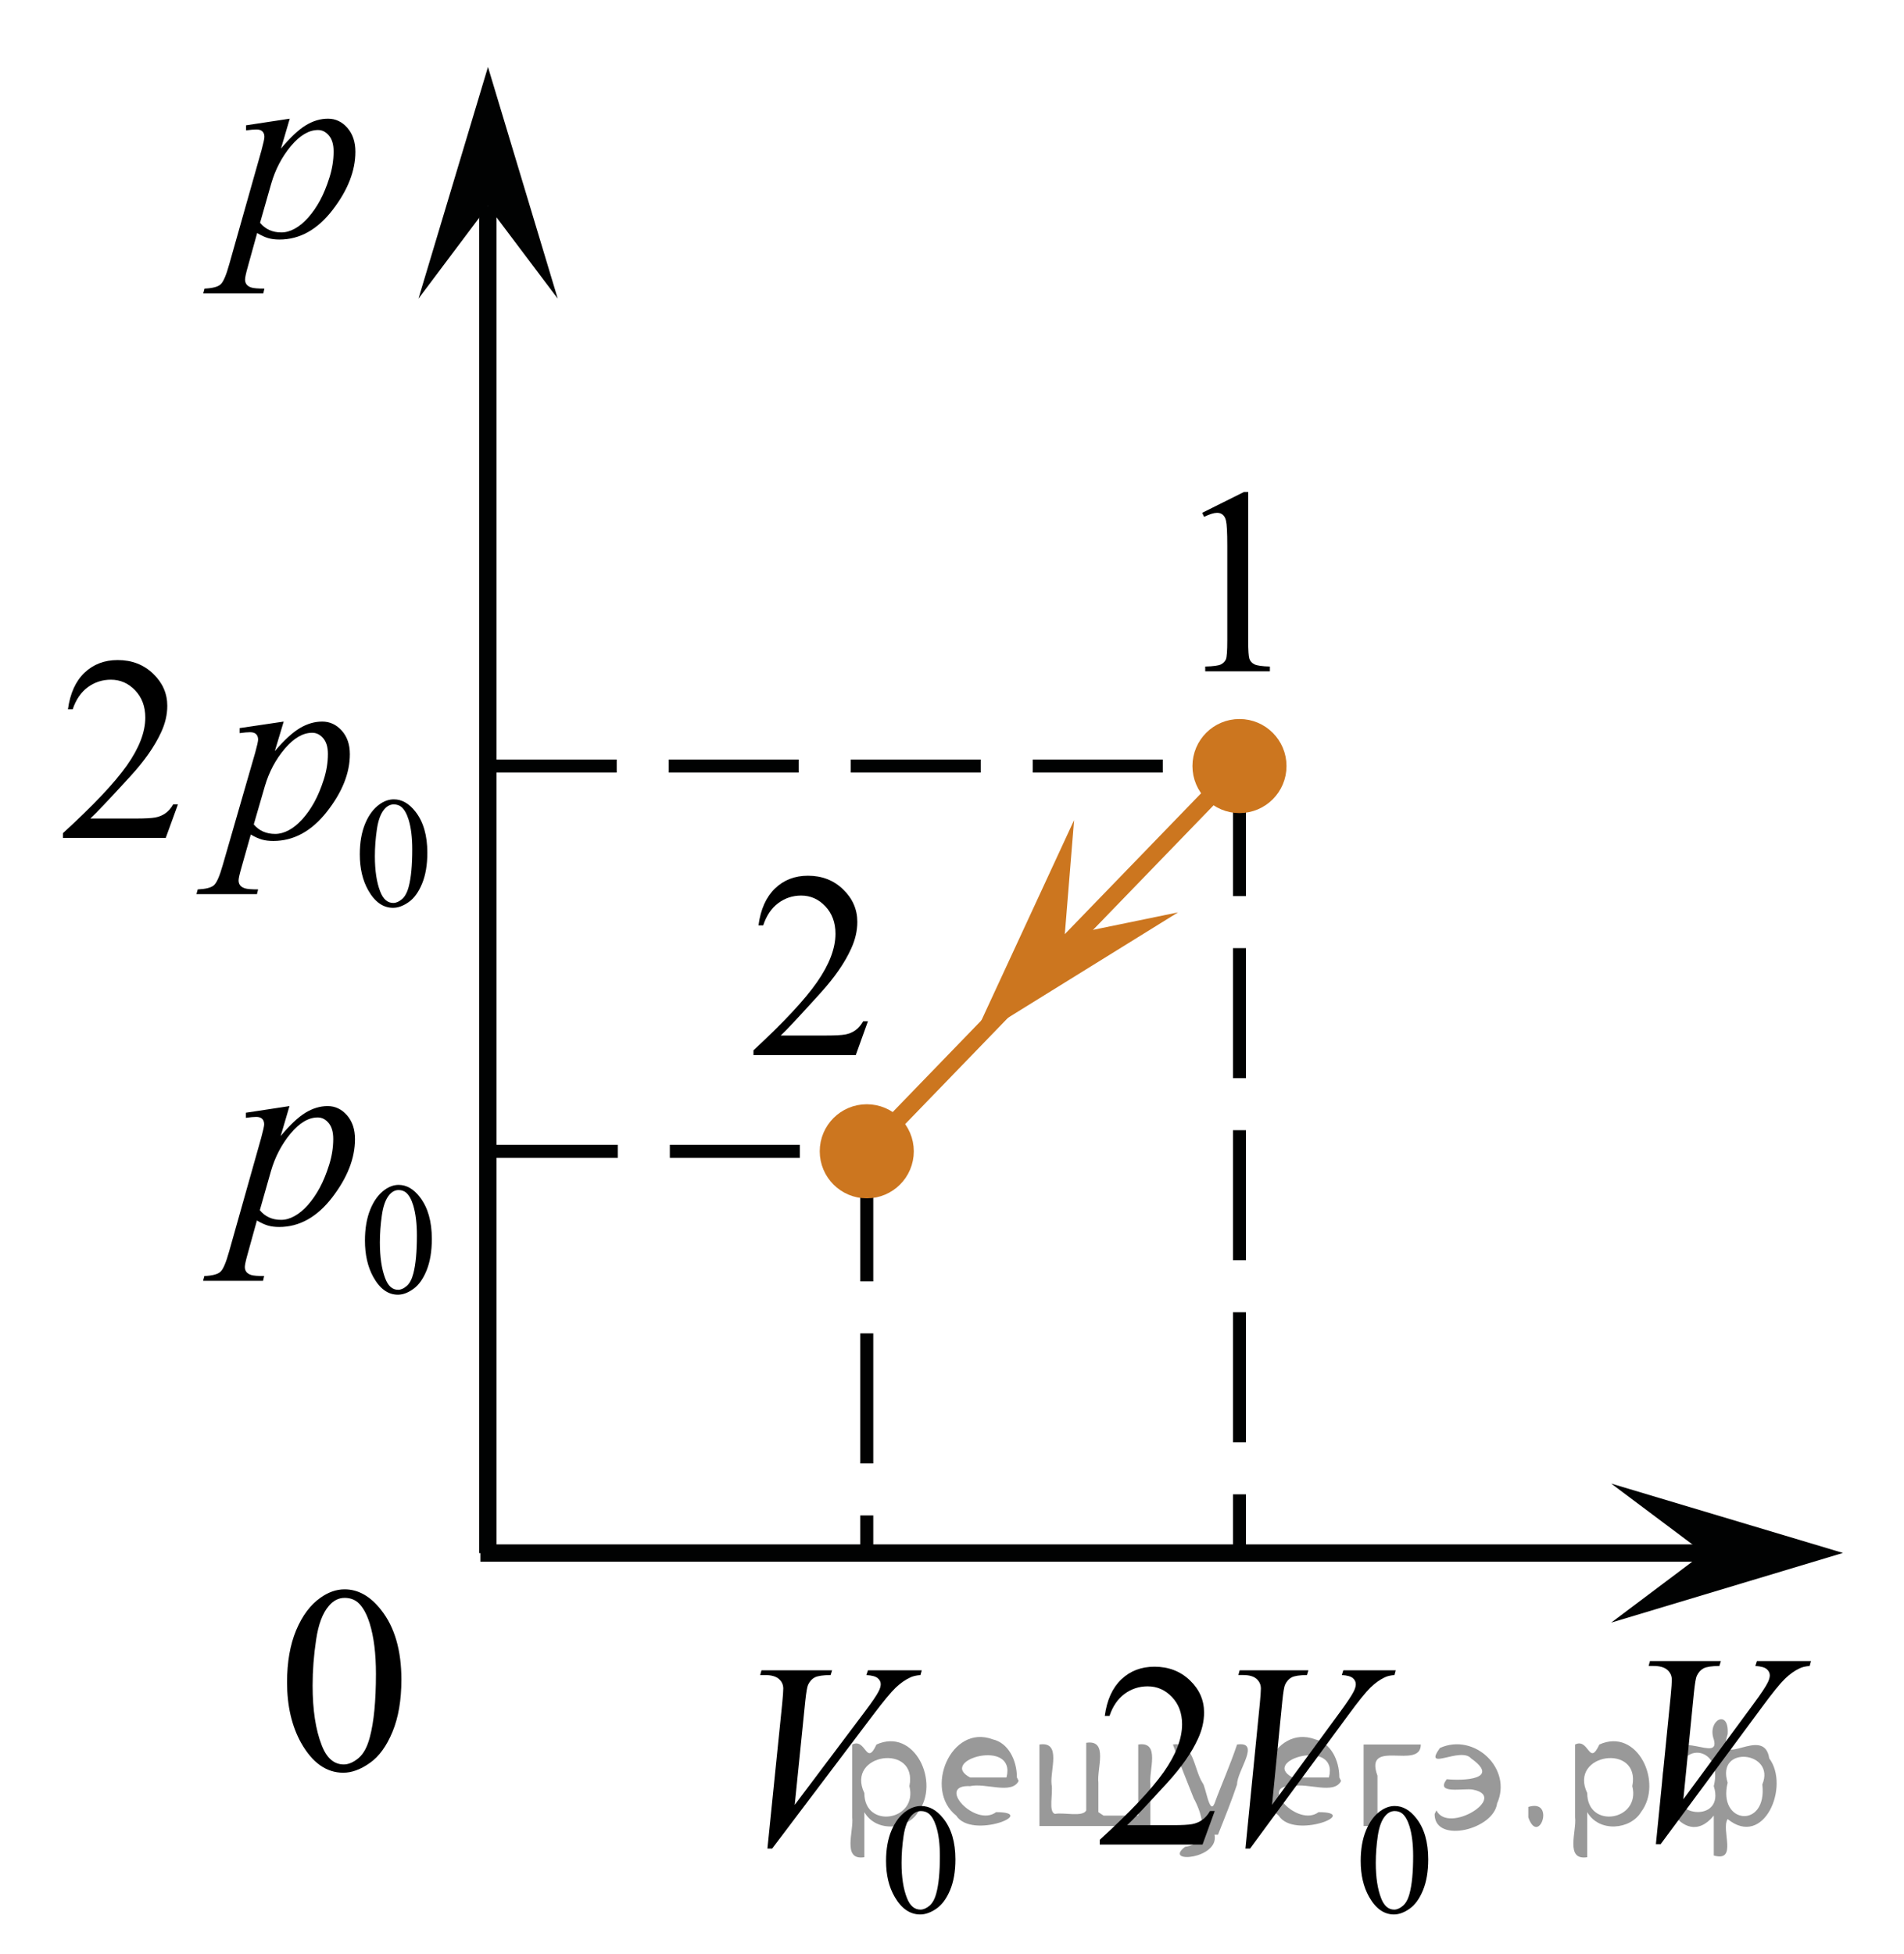 <?xml version="1.0" encoding="utf-8"?>
<!-- Generator: Adobe Illustrator 16.0.0, SVG Export Plug-In . SVG Version: 6.00 Build 0)  -->
<!DOCTYPE svg PUBLIC "-//W3C//DTD SVG 1.1//EN" "http://www.w3.org/Graphics/SVG/1.1/DTD/svg11.dtd">
<svg version="1.1" id="Layer_1" xmlns="http://www.w3.org/2000/svg" xmlns:xlink="http://www.w3.org/1999/xlink" x="0px" y="0px"
	 width="109.833px" height="112.667px" viewBox="18.24 5.392 109.833 112.667" enable-background="new 18.24 5.392 109.833 112.667"
	 xml:space="preserve">
<path fill="none" stroke="#ADAAAA" stroke-width="0.75" stroke-miterlimit="10" d="M109.518,90.755"/>
<path fill="none" stroke="#ADAAAA" stroke-width="0.75" stroke-miterlimit="10" d="M109.648,91.123"/>
<path fill="none" stroke="#ADAAAA" stroke-width="0.75" stroke-miterlimit="10" d="M109.849,93.138"/>
<path fill="none" stroke="#ADAAAA" stroke-width="0.75" stroke-miterlimit="10" d="M110.595,93.062"/>
<path fill="none" stroke="#ADAAAA" stroke-width="0.75" stroke-miterlimit="10" d="M109.648,95.847"/>
<path fill="none" stroke="#ADAAAA" stroke-width="0.75" stroke-miterlimit="10" d="M111.942,94.46"/>
<path fill="#010202" d="M110.954,94.562"/>
<path fill="none" stroke="#ADAAAA" stroke-width="0.75" stroke-miterlimit="10" d="M109.858,95.681"/>
<path fill="none" stroke="#ADAAAA" stroke-width="0.75" stroke-miterlimit="10" d="M109.114,94.908"/>
<path fill="none" stroke="#CC761F" stroke-width="1.25" stroke-linecap="round" stroke-linejoin="round" stroke-miterlimit="10" d="
	M73.295,89.052"/>
<polygon fill="#010202" points="46.39,17.274 42.379,22.616 46.389,9.254 50.413,22.614 "/>
<polygon fill="#010202" points="116.527,94.955 111.182,90.951 124.552,94.951 111.182,98.97 "/>
<g>
	<g>
		<path d="M34.799,102.413c0-1.162,0.175-2.162,0.523-3c0.354-0.842,0.818-1.465,1.4-1.875c0.452-0.324,0.919-0.488,1.399-0.488
			c0.781,0,1.483,0.396,2.106,1.193c0.777,0.984,1.167,2.32,1.167,4.012c0,1.182-0.171,2.186-0.512,3.01
			c-0.342,0.828-0.777,1.428-1.31,1.799c-0.526,0.373-1.039,0.563-1.529,0.563c-0.977,0-1.784-0.574-2.435-1.723
			C35.072,104.938,34.799,103.772,34.799,102.413z M36.273,102.6c0,1.4,0.174,2.543,0.521,3.43c0.282,0.746,0.712,1.119,1.277,1.119
			c0.271,0,0.555-0.121,0.847-0.363c0.291-0.242,0.512-0.648,0.659-1.221c0.23-0.859,0.35-2.076,0.35-3.643
			c0-1.162-0.121-2.131-0.361-2.906c-0.181-0.576-0.414-0.984-0.7-1.225c-0.206-0.166-0.455-0.248-0.746-0.248
			c-0.341,0-0.645,0.15-0.907,0.459c-0.362,0.414-0.607,1.066-0.738,1.959C36.34,100.854,36.273,101.733,36.273,102.6z"/>
	</g>
</g>
<line fill="none" stroke="#010202" stroke-miterlimit="10" x1="45.95" y1="94.958" x2="117.073" y2="94.958"/>
<line fill="none" stroke="#010202" stroke-miterlimit="10" x1="46.38" y1="94.96" x2="46.38" y2="17.274"/>
<g>
	<g>
		<defs>
			<rect id="SVGID_1_" x="27.263" y="60.61" width="19.132" height="22.356"/>
		</defs>
		<clipPath id="SVGID_2_">
			<use xlink:href="#SVGID_1_"  overflow="visible"/>
		</clipPath>
		<g clip-path="url(#SVGID_2_)">
			<path d="M39.292,76.939c0-0.697,0.103-1.295,0.309-1.799c0.205-0.502,0.478-0.875,0.818-1.121
				c0.264-0.195,0.536-0.293,0.818-0.293c0.457,0,0.868,0.238,1.231,0.715c0.455,0.592,0.682,1.393,0.682,2.402
				c0,0.709-0.1,1.309-0.299,1.805c-0.199,0.494-0.454,0.854-0.764,1.076c-0.31,0.225-0.607,0.336-0.895,0.336
				c-0.569,0-1.043-0.344-1.422-1.029C39.452,78.451,39.292,77.753,39.292,76.939z M40.154,77.05c0,0.84,0.102,1.525,0.304,2.057
				c0.167,0.447,0.417,0.67,0.748,0.67c0.158,0,0.322-0.072,0.493-0.219c0.17-0.145,0.299-0.389,0.387-0.73
				c0.135-0.516,0.202-1.244,0.202-2.182c0-0.695-0.07-1.275-0.211-1.742c-0.105-0.344-0.242-0.588-0.409-0.732
				c-0.12-0.1-0.266-0.148-0.436-0.148c-0.199,0-0.377,0.092-0.532,0.275c-0.211,0.248-0.354,0.639-0.431,1.174
				C40.192,76.005,40.154,76.533,40.154,77.05z"/>
		</g>
	</g>
	<g>
		<defs>
			<rect id="SVGID_3_" x="27.263" y="60.61" width="19.132" height="22.356"/>
		</defs>
		<clipPath id="SVGID_4_">
			<use xlink:href="#SVGID_3_"  overflow="visible"/>
		</clipPath>
		<g clip-path="url(#SVGID_4_)">
			<path d="M34.939,69.181l-0.507,1.727c0.533-0.641,1.009-1.088,1.428-1.344c0.418-0.254,0.845-0.383,1.28-0.383
				s0.808,0.178,1.116,0.529c0.308,0.354,0.462,0.813,0.462,1.377c0,1.102-0.438,2.221-1.313,3.359s-1.896,1.707-3.061,1.707
				c-0.245,0-0.461-0.027-0.649-0.082c-0.188-0.057-0.4-0.152-0.635-0.293l-0.536,1.936c-0.107,0.381-0.161,0.629-0.161,0.744
				c0,0.109,0.027,0.203,0.084,0.281c0.057,0.076,0.148,0.137,0.275,0.18s0.379,0.064,0.756,0.064l-0.066,0.277h-3.457l0.074-0.277
				c0.455-0.021,0.762-0.102,0.921-0.24c0.159-0.141,0.326-0.529,0.503-1.164l1.856-6.574c0.112-0.416,0.169-0.672,0.169-0.773
				c0-0.135-0.038-0.24-0.114-0.314c-0.075-0.076-0.191-0.113-0.349-0.113c-0.142,0-0.34,0.018-0.594,0.053v-0.293L34.939,69.181z
				 M33.228,75.185c0.304,0.371,0.712,0.557,1.227,0.557c0.254,0,0.514-0.072,0.777-0.219c0.265-0.145,0.522-0.359,0.774-0.645
				s0.479-0.615,0.679-0.988c0.201-0.371,0.381-0.811,0.54-1.316s0.238-1.006,0.238-1.5c0-0.4-0.089-0.707-0.268-0.92
				s-0.388-0.318-0.628-0.318c-0.528,0-1.051,0.309-1.567,0.93c-0.516,0.621-0.894,1.346-1.134,2.176L33.228,75.185z"/>
		</g>
	</g>
</g>
<g>
	<g>
		<defs>
			<rect id="SVGID_5_" x="27.263" y="9.254" width="15.058" height="16.767"/>
		</defs>
		<clipPath id="SVGID_6_">
			<use xlink:href="#SVGID_5_"  overflow="visible"/>
		</clipPath>
		<g clip-path="url(#SVGID_6_)">
			<path d="M34.955,12.236l-0.507,1.726c0.534-0.64,1.011-1.088,1.43-1.343c0.419-0.255,0.847-0.383,1.283-0.383
				c0.436,0,0.809,0.177,1.117,0.529s0.463,0.812,0.463,1.377c0,1.101-0.438,2.221-1.315,3.358
				c-0.878,1.139-1.899,1.707-3.066,1.707c-0.245,0-0.462-0.027-0.65-0.082c-0.188-0.056-0.4-0.152-0.636-0.293l-0.537,1.937
				c-0.107,0.38-0.161,0.628-0.161,0.743c0,0.109,0.028,0.203,0.084,0.281c0.057,0.077,0.148,0.138,0.277,0.18
				c0.127,0.043,0.38,0.064,0.756,0.064l-0.066,0.277h-3.462l0.073-0.277c0.456-0.021,0.764-0.101,0.923-0.24
				c0.16-0.141,0.327-0.528,0.503-1.163l1.861-6.575c0.112-0.415,0.168-0.673,0.168-0.773c0-0.135-0.038-0.24-0.114-0.314
				c-0.075-0.075-0.192-0.113-0.349-0.113c-0.143,0-0.341,0.018-0.596,0.053v-0.293L34.955,12.236z M33.242,18.24
				c0.304,0.37,0.713,0.556,1.228,0.556c0.255,0,0.515-0.072,0.779-0.218s0.523-0.36,0.776-0.646
				c0.252-0.285,0.479-0.614,0.68-0.987c0.201-0.372,0.381-0.812,0.54-1.316c0.159-0.505,0.239-1.006,0.239-1.501
				c0-0.4-0.09-0.707-0.269-0.919c-0.179-0.213-0.389-0.319-0.629-0.319c-0.529,0-1.052,0.31-1.569,0.93
				c-0.517,0.621-0.896,1.346-1.136,2.177L33.242,18.24z"/>
		</g>
	</g>
</g>
<polygon fill="#CC761F" points="79.657,59.353 86.197,58.009 74.335,65.358 80.199,52.689 "/>
<g>
	<g>
		<defs>
			<rect id="SVGID_7_" x="84.973" y="30.184" width="9.532" height="16.696"/>
		</defs>
		<clipPath id="SVGID_8_">
			<use xlink:href="#SVGID_7_"  overflow="visible"/>
		</clipPath>
		<g clip-path="url(#SVGID_8_)">
			<path d="M87.588,34.967l2.413-1.203h0.242v8.557c0,0.568,0.022,0.922,0.069,1.063c0.046,0.139,0.143,0.246,0.289,0.32
				c0.146,0.074,0.443,0.117,0.892,0.127v0.277h-3.729v-0.277c0.468-0.01,0.771-0.051,0.907-0.123
				c0.136-0.072,0.231-0.17,0.285-0.291c0.053-0.123,0.08-0.488,0.08-1.096V36.85c0-0.736-0.024-1.21-0.073-1.42
				c-0.034-0.158-0.097-0.275-0.187-0.351s-0.198-0.112-0.325-0.112c-0.181,0-0.432,0.077-0.753,0.232L87.588,34.967z"/>
		</g>
	</g>
</g>
<g>
	<g>
		<defs>
			<rect id="SVGID_9_" x="58.847" y="52.331" width="12.361" height="16.697"/>
		</defs>
		<clipPath id="SVGID_10_">
			<use xlink:href="#SVGID_9_"  overflow="visible"/>
		</clipPath>
		<g clip-path="url(#SVGID_10_)">
			<path d="M68.307,64.29l-0.701,1.95h-5.902v-0.276c1.736-1.604,2.959-2.915,3.667-3.932s1.063-1.945,1.063-2.788
				c0-0.643-0.194-1.171-0.583-1.584s-0.854-0.62-1.395-0.62c-0.491,0-0.933,0.146-1.324,0.437c-0.391,0.292-0.68,0.719-0.866,1.282
				h-0.273c0.123-0.922,0.439-1.629,0.948-2.123s1.145-0.74,1.907-0.74c0.812,0,1.489,0.264,2.032,0.792
				c0.544,0.528,0.815,1.151,0.815,1.869c0,0.513-0.118,1.026-0.354,1.54c-0.363,0.808-0.954,1.662-1.771,2.563
				c-1.225,1.355-1.989,2.173-2.294,2.451h2.611c0.531,0,0.904-0.02,1.118-0.06s0.406-0.121,0.579-0.243
				c0.172-0.122,0.321-0.295,0.45-0.519H68.307z"/>
		</g>
	</g>
</g>
<line fill="none" stroke="#010202" stroke-width="0.75" stroke-miterlimit="10" stroke-dasharray="7.5,3" x1="46.38" y1="71.789" x2="68.24" y2="71.789"/>
<g>
	<g>
		<defs>
			<rect id="SVGID_11_" x="18.495" y="38.642" width="27.821" height="21.858"/>
		</defs>
		<clipPath id="SVGID_12_">
			<use xlink:href="#SVGID_11_"  overflow="visible"/>
		</clipPath>
		<g clip-path="url(#SVGID_12_)">
		</g>
	</g>
	<g>
		<defs>
			<polygon id="SVGID_13_" points="19.006,60.61 46.605,60.61 46.605,38.531 19.006,38.531 19.006,60.61 			"/>
		</defs>
		<clipPath id="SVGID_14_">
			<use xlink:href="#SVGID_13_"  overflow="visible"/>
		</clipPath>
		<g clip-path="url(#SVGID_14_)">
			<path d="M38.995,54.663c0-0.688,0.104-1.279,0.311-1.775s0.483-0.865,0.826-1.108c0.267-0.192,0.542-0.289,0.827-0.289
				c0.462,0,0.876,0.236,1.244,0.707c0.459,0.583,0.688,1.374,0.688,2.372c0,0.699-0.101,1.293-0.303,1.782
				c-0.201,0.488-0.458,0.844-0.771,1.063c-0.313,0.221-0.614,0.331-0.904,0.331c-0.574,0-1.053-0.339-1.435-1.017
				C39.156,56.157,38.995,55.468,38.995,54.663z M39.865,54.774c0,0.829,0.103,1.506,0.307,2.03
				c0.169,0.441,0.421,0.662,0.756,0.662c0.16,0,0.325-0.072,0.497-0.216s0.303-0.384,0.392-0.722
				c0.136-0.51,0.204-1.228,0.204-2.155c0-0.687-0.071-1.26-0.213-1.719c-0.107-0.341-0.245-0.583-0.413-0.725
				c-0.122-0.098-0.269-0.146-0.44-0.146c-0.201,0-0.381,0.09-0.537,0.271c-0.214,0.246-0.358,0.633-0.436,1.16
				S39.865,54.261,39.865,54.774z"/>
		</g>
		<g clip-path="url(#SVGID_14_)">
			<path d="M28.505,51.78l-0.704,1.935h-5.93V53.44c1.744-1.591,2.972-2.891,3.684-3.898c0.712-1.008,1.067-1.93,1.067-2.765
				c0-0.638-0.195-1.161-0.585-1.571s-0.857-0.615-1.401-0.615c-0.494,0-0.938,0.145-1.331,0.434
				c-0.393,0.289-0.683,0.713-0.871,1.271H22.16c0.124-0.914,0.441-1.616,0.953-2.105c0.511-0.489,1.15-0.733,1.916-0.733
				c0.815,0,1.496,0.262,2.042,0.785c0.546,0.524,0.819,1.142,0.819,1.854c0,0.509-0.119,1.018-0.356,1.526
				c-0.366,0.801-0.958,1.648-1.779,2.543c-1.23,1.344-1.999,2.154-2.305,2.431h2.624c0.534,0,0.908-0.02,1.123-0.06
				c0.215-0.039,0.409-0.119,0.582-0.24s0.324-0.293,0.452-0.516H28.505z"/>
		</g>
		<g clip-path="url(#SVGID_14_)">
			<path d="M34.605,47.006l-0.512,1.705c0.539-0.633,1.02-1.075,1.442-1.327c0.422-0.252,0.854-0.378,1.293-0.378
				c0.44,0,0.815,0.175,1.127,0.522c0.312,0.349,0.467,0.802,0.467,1.36c0,1.087-0.442,2.193-1.326,3.317
				c-0.885,1.124-1.915,1.686-3.091,1.686c-0.248,0-0.466-0.026-0.656-0.081c-0.19-0.055-0.404-0.15-0.642-0.289l-0.541,1.912
				c-0.108,0.376-0.163,0.62-0.163,0.734c0,0.108,0.028,0.201,0.085,0.277c0.057,0.077,0.149,0.136,0.278,0.178
				s0.383,0.063,0.764,0.063l-0.067,0.274h-3.491l0.074-0.274c0.459-0.02,0.77-0.099,0.93-0.237s0.33-0.521,0.508-1.148l1.875-6.493
				c0.113-0.41,0.17-0.665,0.17-0.764c0-0.134-0.039-0.237-0.115-0.312s-0.194-0.111-0.352-0.111c-0.143,0-0.343,0.018-0.6,0.052
				v-0.289L34.605,47.006z M32.879,52.936c0.306,0.366,0.719,0.549,1.238,0.549c0.256,0,0.519-0.071,0.785-0.215
				s0.527-0.355,0.782-0.638c0.254-0.281,0.482-0.606,0.686-0.975c0.202-0.368,0.384-0.802,0.545-1.301
				c0.16-0.499,0.24-0.993,0.24-1.482c0-0.396-0.09-0.698-0.271-0.908s-0.392-0.314-0.634-0.314c-0.533,0-1.061,0.306-1.582,0.919
				c-0.521,0.612-0.903,1.329-1.146,2.149L32.879,52.936z"/>
		</g>
	</g>
</g>
<line fill="none" stroke="#010202" stroke-width="0.75" stroke-miterlimit="10" stroke-dasharray="7.5,3" x1="68.24" y1="71.789" x2="68.24" y2="94.908"/>
<line fill="none" stroke="#010202" stroke-width="0.75" stroke-miterlimit="10" stroke-dasharray="7.5,3" x1="46.316" y1="49.571" x2="89.74" y2="49.571"/>
<line fill="none" stroke="#010202" stroke-width="0.75" stroke-miterlimit="10" stroke-dasharray="7.5,3" x1="89.74" y1="49.571" x2="89.74" y2="94.562"/>
<circle fill="#CC761F" stroke="#CC761F" stroke-width="0.75" stroke-miterlimit="10" cx="68.24" cy="71.788" r="2.338"/>
<circle fill="#CC761F" stroke="#CC761F" stroke-width="0.75" stroke-miterlimit="10" cx="89.74" cy="49.571" r="2.338"/>
<line fill="none" stroke="#CC761F" stroke-miterlimit="10" x1="68.24" y1="71.789" x2="89.74" y2="49.571"/>
<g>
	<g>
		<defs>
			<rect id="SVGID_15_" x="109.849" y="96.96" width="15.566" height="18.547"/>
		</defs>
		<clipPath id="SVGID_16_">
			<use xlink:href="#SVGID_15_"  overflow="visible"/>
		</clipPath>
		<g clip-path="url(#SVGID_16_)">
		</g>
	</g>
	<g>
		<defs>
			<polygon id="SVGID_17_" points="110.222,115.756 125.885,115.756 125.885,97.333 110.222,97.333 110.222,115.756 			"/>
		</defs>
		<clipPath id="SVGID_18_">
			<use xlink:href="#SVGID_17_"  overflow="visible"/>
		</clipPath>
		<g clip-path="url(#SVGID_18_)">
			<path d="M113.761,111.745l0.857-8.593c0.041-0.437,0.061-0.731,0.061-0.884c0-0.228-0.085-0.418-0.256-0.57
				s-0.439-0.229-0.807-0.229h-0.275l0.076-0.281h4.092l-0.084,0.281c-0.443,0.005-0.748,0.051-0.914,0.137
				c-0.166,0.087-0.297,0.233-0.395,0.441c-0.051,0.112-0.104,0.43-0.16,0.952l-0.611,6.157l4.045-5.495
				c0.439-0.594,0.713-1.008,0.826-1.241c0.076-0.157,0.115-0.294,0.115-0.411c0-0.137-0.059-0.256-0.176-0.357
				s-0.338-0.162-0.658-0.183l0.092-0.281h3.119l-0.076,0.281c-0.25,0.021-0.447,0.068-0.596,0.145
				c-0.281,0.132-0.561,0.332-0.838,0.602c-0.277,0.269-0.717,0.812-1.318,1.629l-5.844,7.9H113.761z"/>
		</g>
	</g>
</g>
<g>
	<g>
		<defs>
			<rect id="SVGID_19_" x="58.967" y="96.697" width="18.547" height="21.857"/>
		</defs>
		<clipPath id="SVGID_20_">
			<use xlink:href="#SVGID_19_"  overflow="visible"/>
		</clipPath>
		<g clip-path="url(#SVGID_20_)">
		</g>
	</g>
	<g>
		<defs>
			<polygon id="SVGID_21_" points="58.994,118.666 77.417,118.666 77.417,96.585 58.994,96.585 58.994,118.666 			"/>
		</defs>
		<clipPath id="SVGID_22_">
			<use xlink:href="#SVGID_21_"  overflow="visible"/>
		</clipPath>
		<g clip-path="url(#SVGID_22_)">
			<path d="M69.352,112.717c0-0.687,0.106-1.278,0.319-1.774s0.495-0.866,0.849-1.109c0.273-0.191,0.557-0.289,0.849-0.289
				c0.475,0,0.9,0.236,1.277,0.707c0.472,0.584,0.707,1.375,0.707,2.373c0,0.699-0.104,1.293-0.31,1.781
				c-0.207,0.488-0.472,0.844-0.792,1.064c-0.321,0.221-0.631,0.33-0.929,0.33c-0.59,0-1.081-0.338-1.474-1.017
				C69.517,114.212,69.352,113.523,69.352,112.717z M70.246,112.829c0,0.829,0.105,1.507,0.315,2.03
				c0.173,0.441,0.432,0.662,0.775,0.662c0.164,0,0.335-0.072,0.511-0.215c0.177-0.145,0.311-0.385,0.402-0.723
				c0.14-0.51,0.209-1.228,0.209-2.154c0-0.688-0.072-1.261-0.219-1.72c-0.109-0.341-0.251-0.583-0.424-0.725
				c-0.125-0.098-0.275-0.146-0.452-0.146c-0.207,0-0.391,0.091-0.552,0.271c-0.219,0.246-0.368,0.633-0.447,1.16
				S70.246,112.316,70.246,112.829z"/>
		</g>
		<g clip-path="url(#SVGID_22_)">
			<path d="M62.509,112l0.853-8.369c0.041-0.424,0.061-0.711,0.061-0.859c0-0.223-0.085-0.407-0.255-0.556
				c-0.17-0.148-0.438-0.222-0.803-0.222h-0.274l0.076-0.275h4.072l-0.084,0.275c-0.441,0.004-0.745,0.049-0.91,0.133
				s-0.295,0.227-0.392,0.43c-0.051,0.109-0.104,0.418-0.16,0.927l-0.609,5.996l4.026-5.352c0.437-0.578,0.71-0.98,0.821-1.208
				c0.076-0.152,0.115-0.287,0.115-0.4c0-0.133-0.059-0.25-0.176-0.348c-0.115-0.1-0.334-0.158-0.654-0.178l0.092-0.275h3.105
				l-0.076,0.275c-0.248,0.02-0.447,0.066-0.594,0.141c-0.279,0.128-0.557,0.323-0.834,0.585c-0.275,0.263-0.713,0.791-1.313,1.587
				L62.783,112H62.509z"/>
		</g>
	</g>
</g>
<g>
	<g>
		<defs>
			<rect id="SVGID_23_" x="78.852" y="96.696" width="24.84" height="21.858"/>
		</defs>
		<clipPath id="SVGID_24_">
			<use xlink:href="#SVGID_23_"  overflow="visible"/>
		</clipPath>
		<g clip-path="url(#SVGID_24_)">
		</g>
	</g>
	<g>
		<defs>
			<polygon id="SVGID_25_" points="78.81,118.666 103.65,118.666 103.65,96.585 78.81,96.585 78.81,118.666 			"/>
		</defs>
		<clipPath id="SVGID_26_">
			<use xlink:href="#SVGID_25_"  overflow="visible"/>
		</clipPath>
		<g clip-path="url(#SVGID_26_)">
			<path d="M96.732,112.716c0-0.687,0.104-1.278,0.311-1.774s0.483-0.866,0.826-1.108c0.267-0.192,0.542-0.289,0.827-0.289
				c0.462,0,0.876,0.236,1.244,0.707c0.459,0.583,0.688,1.374,0.688,2.372c0,0.699-0.101,1.293-0.303,1.782
				c-0.201,0.488-0.458,0.844-0.771,1.063c-0.313,0.221-0.614,0.331-0.904,0.331c-0.574,0-1.053-0.339-1.435-1.018
				C96.893,114.211,96.732,113.523,96.732,112.716z M97.602,112.828c0,0.83,0.103,1.507,0.307,2.031
				c0.169,0.441,0.421,0.662,0.756,0.662c0.16,0,0.325-0.072,0.497-0.216s0.303-0.384,0.392-0.722
				c0.136-0.51,0.204-1.229,0.204-2.155c0-0.687-0.071-1.261-0.213-1.72c-0.107-0.34-0.245-0.582-0.413-0.725
				c-0.122-0.098-0.269-0.146-0.44-0.146c-0.201,0-0.381,0.091-0.537,0.271c-0.214,0.246-0.358,0.633-0.436,1.16
				S97.602,112.316,97.602,112.828z"/>
		</g>
		<g clip-path="url(#SVGID_26_)">
			<path d="M88.312,109.834l-0.703,1.935h-5.93v-0.274c1.744-1.591,2.972-2.891,3.684-3.898c0.711-1.009,1.066-1.93,1.066-2.765
				c0-0.638-0.195-1.162-0.585-1.572s-0.857-0.615-1.401-0.615c-0.494,0-0.938,0.145-1.33,0.434s-0.684,0.713-0.871,1.271h-0.273
				c0.123-0.914,0.44-1.615,0.952-2.104c0.511-0.489,1.149-0.733,1.916-0.733c0.815,0,1.495,0.262,2.042,0.785
				c0.546,0.523,0.818,1.142,0.818,1.854c0,0.508-0.118,1.018-0.355,1.526c-0.365,0.8-0.959,1.647-1.779,2.542
				c-1.23,1.345-1.998,2.154-2.305,2.432h2.624c0.534,0,0.908-0.02,1.123-0.06c0.215-0.039,0.409-0.12,0.581-0.241
				c0.174-0.121,0.324-0.293,0.453-0.515H88.312z"/>
		</g>
		<g clip-path="url(#SVGID_26_)">
			<path d="M90.084,112l0.83-8.369c0.039-0.425,0.06-0.711,0.06-0.859c0-0.223-0.083-0.408-0.249-0.557
				c-0.165-0.148-0.426-0.222-0.781-0.222h-0.268l0.074-0.274h3.966l-0.082,0.274c-0.43,0.005-0.725,0.05-0.885,0.134
				c-0.161,0.084-0.288,0.227-0.383,0.43c-0.049,0.108-0.101,0.418-0.154,0.926l-0.594,5.996l3.922-5.352
				c0.424-0.578,0.691-0.98,0.799-1.207c0.074-0.153,0.111-0.287,0.111-0.4c0-0.134-0.057-0.25-0.17-0.349s-0.326-0.158-0.637-0.178
				l0.088-0.274h3.025l-0.074,0.274c-0.242,0.02-0.436,0.066-0.578,0.141c-0.271,0.128-0.543,0.323-0.813,0.585
				c-0.27,0.263-0.695,0.791-1.279,1.587L90.35,112H90.084z"/>
		</g>
	</g>
</g>
<g style="stroke:none;fill:#000;fill-opacity:0.4" > <path d="m 68.1,110.0 c 0,0.8 0,1.6 0,2.5 -1.3,0.2 -0.6,-1.5 -0.7,-2.3 0,-1.4 0,-2.8 0,-4.2 0.8,-0.4 0.8,1.3 1.4,0.0 2.2,-1.0 3.7,2.2 2.4,3.9 -0.6,1.0 -2.4,1.2 -3.1,0.0 z m 2.6,-1.6 c 0.5,-2.5 -3.7,-1.9 -2.6,0.4 0.0,2.1 3.1,1.6 2.6,-0.4 z" /> <path d="m 77.0,108.1 c -0.4,0.8 -1.9,0.1 -2.8,0.3 -2.0,-0.1 0.3,2.4 1.5,1.5 2.5,0.0 -1.4,1.6 -2.3,0.2 -1.9,-1.5 -0.3,-5.3 2.1,-4.4 0.9,0.2 1.4,1.2 1.4,2.2 z m -0.7,-0.2 c 0.6,-2.3 -4.0,-1.0 -2.1,0.0 0.7,0 1.4,-0.0 2.1,-0.0 z" /> <path d="m 81.9,110.1 c 0.6,0 1.3,0 2.0,0 0,-1.3 0,-2.7 0,-4.1 1.3,-0.2 0.6,1.5 0.7,2.3 0,0.8 0,1.6 0,2.4 -2.1,0 -4.2,0 -6.4,0 0,-1.5 0,-3.1 0,-4.7 1.3,-0.2 0.6,1.5 0.7,2.3 0.1,0.5 -0.2,1.6 0.2,1.7 0.5,-0.1 1.6,0.2 1.8,-0.2 0,-1.3 0,-2.6 0,-3.9 1.3,-0.2 0.6,1.5 0.7,2.3 0,0.5 0,1.1 0,1.7 z" /> <path d="m 88.3,111.2 c 0.3,1.4 -3.0,1.7 -1.7,0.7 1.5,-0.2 1.0,-1.9 0.5,-2.8 -0.4,-1.0 -0.8,-2.0 -1.2,-3.1 1.2,-0.2 1.2,1.4 1.7,2.2 0.2,0.2 0.4,1.9 0.7,1.2 0.4,-1.1 0.9,-2.2 1.3,-3.4 1.4,-0.2 0.0,1.5 -0.0,2.3 -0.3,0.9 -0.7,1.9 -1.1,2.9 z" /> <path d="m 95.6,108.1 c -0.4,0.8 -1.9,0.1 -2.8,0.3 -2.0,-0.1 0.3,2.4 1.5,1.5 2.5,0.0 -1.4,1.6 -2.3,0.2 -1.9,-1.5 -0.3,-5.3 2.1,-4.4 0.9,0.2 1.4,1.2 1.4,2.2 z m -0.7,-0.2 c 0.6,-2.3 -4.0,-1.0 -2.1,0.0 0.7,0 1.4,-0.0 2.1,-0.0 z" /> <path d="m 96.9,110.7 c 0,-1.5 0,-3.1 0,-4.7 1.1,0 2.2,0 3.3,0 0.0,1.5 -3.3,-0.4 -2.5,1.8 0,0.9 0,1.9 0,2.9 -0.2,0 -0.5,0 -0.7,0 z" /> <path d="m 101.1,109.8 c 0.7,1.4 4.2,-0.8 2.1,-1.2 -0.5,-0.1 -2.2,0.3 -1.5,-0.6 1.0,0.1 3.1,0.0 1.4,-1.2 -0.6,-0.7 -2.8,0.8 -1.8,-0.6 2.0,-0.9 4.2,1.2 3.3,3.2 -0.2,1.5 -3.5,2.3 -3.6,0.7 l 0,-0.1 0,-0.0 0,0 z" /> <path d="m 106.4,109.6 c 1.6,-0.5 0.6,2.3 -0.0,0.6 -0.0,-0.2 0.0,-0.4 0.0,-0.6 z" /> <path d="m 109.8,110.0 c 0,0.8 0,1.6 0,2.5 -1.3,0.2 -0.6,-1.5 -0.7,-2.3 0,-1.4 0,-2.8 0,-4.2 0.8,-0.4 0.8,1.3 1.4,0.0 2.2,-1.0 3.7,2.2 2.4,3.9 -0.6,1.0 -2.4,1.2 -3.1,0.0 z m 2.6,-1.6 c 0.5,-2.5 -3.7,-1.9 -2.6,0.4 0.0,2.1 3.1,1.6 2.6,-0.4 z" /> <path d="m 115.1,108.3 c -0.8,1.9 2.7,2.3 2.0,0.1 0.6,-2.4 -2.3,-2.7 -2.0,-0.1 z m 2.0,4.2 c 0,-0.8 0,-1.6 0,-2.4 -1.8,2.2 -3.8,-1.7 -2.6,-3.3 0.4,-1.8 3.0,0.3 2.6,-1.1 -0.4,-1.1 0.9,-1.8 0.8,-0.3 -0.7,2.2 2.1,-0.6 2.4,1.4 1.2,1.6 -0.3,5.2 -2.4,3.5 -0.4,0.6 0.6,2.5 -0.8,2.1 z m 2.8,-4.2 c 0.8,-1.9 -2.7,-2.3 -2.0,-0.1 -0.6,2.4 2.3,2.7 2.0,0.1 z" /> </g></svg>

<!--File created and owned by https://sdamgia.ru. Copying is prohibited. All rights reserved.-->
